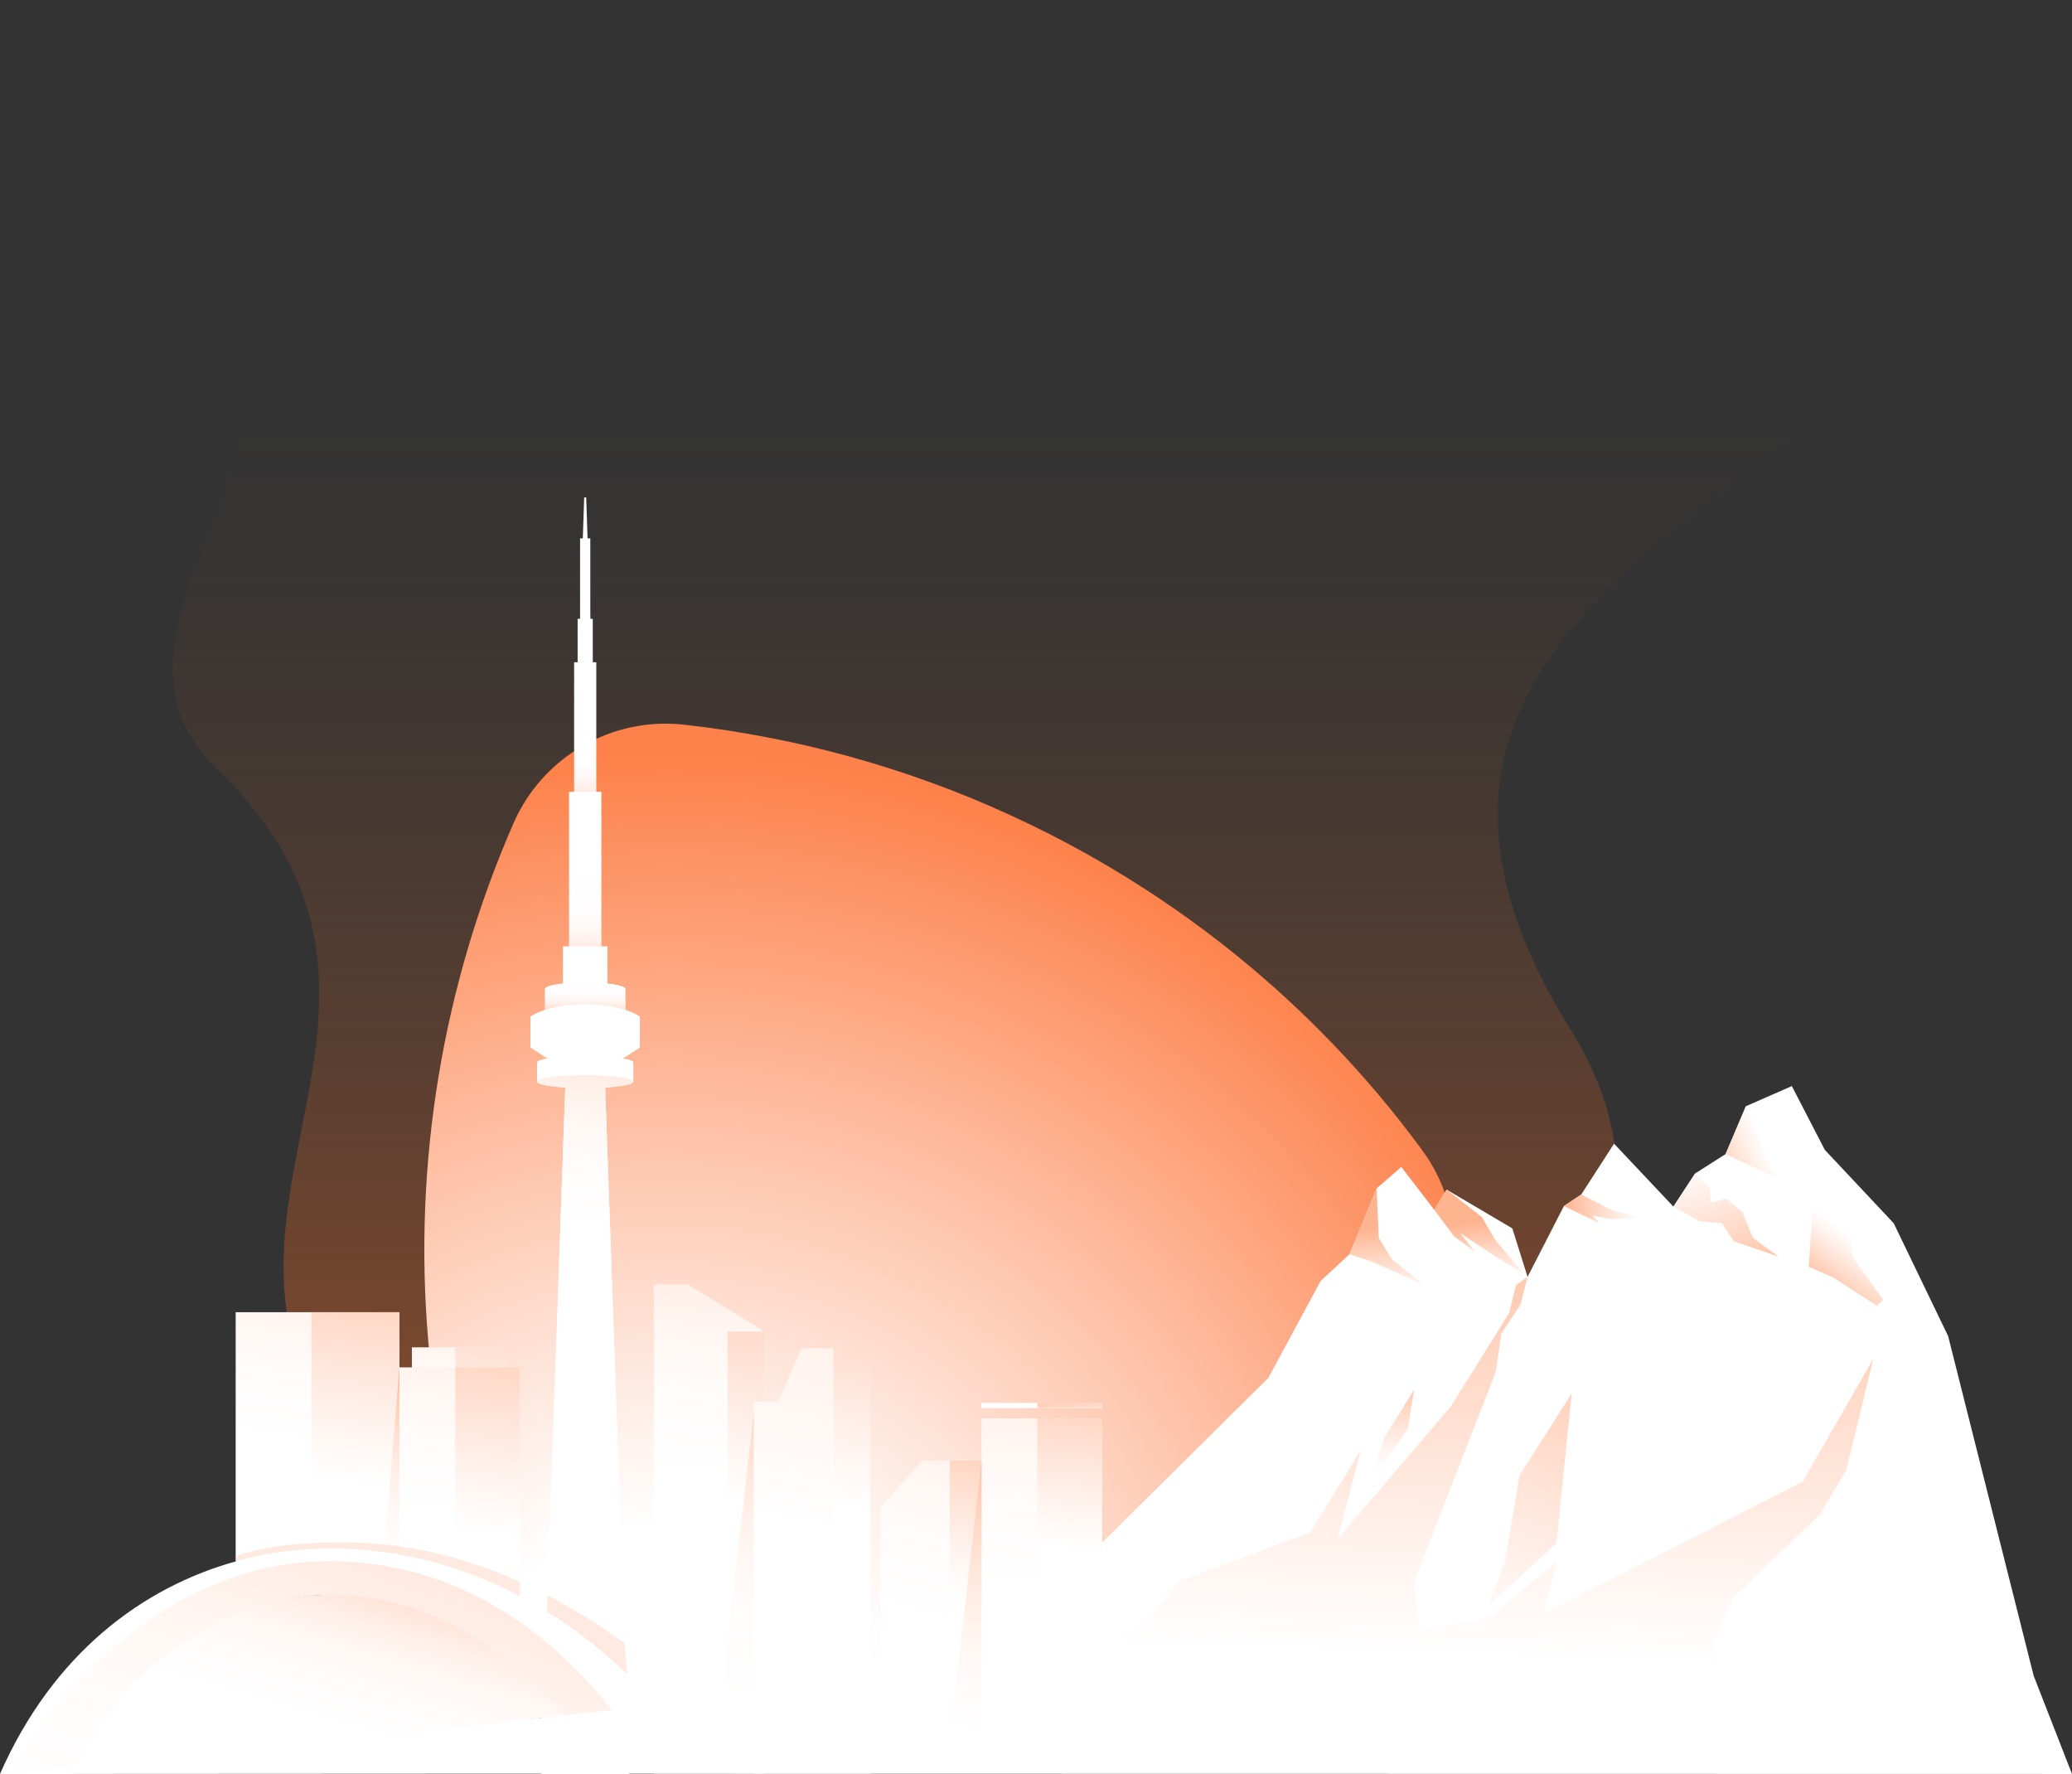 <svg xmlns="http://www.w3.org/2000/svg" width="743" height="636" fill="none" viewBox="0 0 743 636"><rect x="0" y="0" width="743" height="636" fill="#333333" stroke="none"/><g clip-path="url(#clip0_2251_109032)"><path fill="url(#paint0_linear_2251_109032)" d="M315.828 626.29C271.004 626.29 226.488 611.291 147.698 543.547C36.502 447.945 174.839 369.283 77.23 275.059C32.066 231.462 103.595 170.331 82.261 122.568C62.72 78.822 0 59.625 0 0H743C743 174.211 449.016 186.454 563.597 369.781C639.617 491.416 435.228 626.29 315.839 626.29H315.828Z"/><path fill="url(#paint1_radial_2251_109032)" d="M153.524 480.371C154.108 487.346 154.904 494.31 155.891 501.285C156.921 508.461 158.152 515.627 159.585 522.782C163.024 539.826 167.673 556.755 173.564 573.46C174.742 576.852 176.016 580.244 177.332 583.636C179.444 589.138 181.694 594.607 184.083 600.066C185.951 604.296 188.275 608.249 190.961 611.832L191.003 611.875C203.411 628.411 223.833 637.601 245.083 635.279C284.653 630.944 324.043 620.291 361.798 602.96C362.095 602.854 362.403 602.727 362.679 602.547C363.772 602.07 364.855 601.582 365.927 601.041C366.096 600.978 366.288 600.893 366.468 600.808C366.903 600.617 367.306 600.395 367.742 600.183C376.498 595.996 385.139 591.438 393.694 586.53C397.589 584.272 401.431 581.983 405.221 579.598C420.983 569.803 435.779 558.981 449.578 547.321C472.505 527.976 492.693 506.267 509.984 482.767C525.406 461.832 525.406 433.36 510.005 412.393C499.921 398.645 489.042 385.787 477.472 373.767H477.451C467.389 363.326 456.806 353.542 445.735 344.437C443.199 342.359 440.641 340.292 438.061 338.278C434.23 335.289 430.366 332.395 426.449 329.565C423.138 327.18 419.805 324.837 416.429 322.59C414.625 321.392 412.842 320.184 411.037 319.028C392.866 307.22 373.771 297.065 354.039 288.575C345.314 284.79 336.43 281.377 327.439 278.293C319.829 275.674 312.133 273.289 304.343 271.159C294.62 268.477 284.823 266.177 274.909 264.311C265.144 262.424 255.294 260.919 245.391 259.827C219.439 256.902 194.644 271.191 184.168 295.083C158.842 353.001 148.09 416.771 153.545 480.382L153.524 480.371Z"/><path fill="#fff" d="M225.606 635.915V636H194.082V635.905L194.772 616.411V615.85L194.793 615.754L195.09 607.083L195.112 606.649C195.112 606.649 195.122 606.638 195.112 606.638L195.568 593.452L195.738 588.608L195.982 581.622L196.12 577.785L196.322 571.944L202.68 389.879L202.754 387.769L202.775 387.218H216.913L216.935 387.769L217.009 389.879L223.972 589.085L224.333 599.695V599.854L224.789 612.638V612.86L224.863 614.599L225.543 634.198L225.606 635.915Z"/><path fill="#fff" d="M209.845 390.101C219.377 390.101 227.104 389.057 227.104 387.77C227.104 386.482 219.377 385.438 209.845 385.438C200.313 385.438 192.586 386.482 192.586 387.77C192.586 389.057 200.313 390.101 209.845 390.101Z"/><path fill="#fff" d="M209.845 383.254C219.377 383.254 227.104 382.21 227.104 380.922C227.104 379.634 219.377 378.59 209.845 378.59C200.313 378.59 192.586 379.634 192.586 380.922C192.586 382.21 200.313 383.254 209.845 383.254Z"/><path fill="#fff" d="M209.846 356.913C217.795 356.913 224.239 355.869 224.239 354.581C224.239 353.293 217.795 352.249 209.846 352.249C201.897 352.249 195.453 353.293 195.453 354.581C195.453 355.869 201.897 356.913 209.846 356.913Z"/><path fill="#fff" d="M227.114 380.922H192.586V387.759H227.114V380.922Z"/><path fill="#fff" d="M224.239 354.581H195.453V362.277H224.239V354.581Z"/><path fill="url(#paint2_linear_2251_109032)" d="M209.846 352.249C201.896 352.249 195.453 353.288 195.453 354.57V362.266H224.239V354.57C224.239 353.288 217.796 352.249 209.846 352.249Z"/><path fill="#fff" d="M210.206 178.345H209.484L203.604 353.478H216.086L210.206 178.345Z"/><path fill="url(#paint3_linear_2251_109032)" d="M213.825 237.43H205.875V290.631H213.825V237.43Z"/><path fill="url(#paint4_linear_2251_109032)" d="M215.639 283.857H204.059V341.15H215.639V283.857Z"/><path fill="#fff" d="M217.816 339.295H201.873V353.902H217.816V339.295Z"/><path fill="#fff" d="M212.563 221.858H207.129V275.06H212.563V221.858Z"/><path fill="#fff" d="M211.68 193.016H208.008V246.217H211.68V193.016Z"/><path fill="url(#paint5_linear_2251_109032)" d="M227.104 387.77C227.104 388.088 226.615 388.395 225.724 388.671C225.511 388.734 225.278 388.808 225.023 388.872C224.365 389.031 223.548 389.19 222.624 389.328C222.253 389.381 221.86 389.434 221.457 389.487C220.141 389.646 218.644 389.773 217.009 389.879L223.972 589.085L224.344 599.695V599.854L224.79 612.638V612.86L224.864 614.599L225.543 634.198L225.607 635.915V636H194.083V635.905L194.772 616.412L194.794 615.85V615.754L195.102 607.094V606.649C195.102 606.649 195.123 606.638 195.112 606.638L195.335 600.342L195.579 593.452L195.738 588.608L195.983 581.622L196.12 577.785L196.322 571.945L202.691 389.879H202.68C201.046 389.773 199.549 389.646 198.233 389.487C197.829 389.434 197.437 389.381 197.065 389.328C196.142 389.19 195.335 389.031 194.666 388.872C194.412 388.808 194.178 388.734 193.966 388.671C193.074 388.395 192.586 388.088 192.586 387.77C192.586 386.476 200.313 385.438 209.845 385.438C219.376 385.438 227.104 386.476 227.104 387.77Z"/><path fill="#fff" d="M223.378 379.48L229.449 375.579V364.439C229.449 364.439 223.718 360.082 209.845 360.082C195.972 360.082 190.24 364.439 190.24 364.439V375.579L196.312 379.48H223.367H223.378Z"/><path fill="#fff" d="M743 636L729.265 600.829L698.579 479.003L679.06 438.543L654.371 412.255L642.536 389.38L626.062 396.599L618.781 413.76L607.859 420.703L600.068 432.597L578.786 410.029L567.015 428.251L560.806 432.385L547.771 457.793L542.305 440.398L518.741 426.491L514.336 433.752L502.491 418.382L493.66 426.056L483.905 449.673L473.578 459.245L454.843 493.96L368.995 579.057L276.078 605.652L227.262 612.383L0 636L179.7 635.905L743 636Z"/><path fill="url(#paint6_linear_2251_109032)" d="M274.091 477.297L246.728 460.496H234.5V635.841H274.091V477.297Z"/><path fill="url(#paint7_linear_2251_109032)" d="M274.093 477.414H260.878V592.402H274.093V477.414Z"/><path fill="url(#paint8_linear_2251_109032)" d="M312.092 483.328H287.414L279.06 502.557H270.304V635.841H312.092V483.328Z"/><path fill="url(#paint9_linear_2251_109032)" d="M312.092 483.328H298.877V598.317H312.092V483.328Z"/><path fill="url(#paint10_linear_2251_109032)" d="M270.293 506.829L257.078 620.662H270.293V506.829Z"/><path fill="url(#paint11_linear_2251_109032)" d="M395.18 508.535H351.959V625.379H395.18V508.535Z"/><path fill="url(#paint12_linear_2251_109032)" d="M351.959 523.629H330.624L315.828 540.25V626.29H351.959V523.629Z"/><path fill="url(#paint13_linear_2251_109032)" d="M351.959 523.629H340.538V587.982H351.959V523.629Z"/><path fill="url(#paint14_linear_2251_109032)" d="M395.17 508.535H371.946V577.689H395.17V508.535Z"/><path fill="url(#paint15_linear_2251_109032)" d="M351.959 524.117L340.909 620.662H351.959V524.117Z"/><path fill="url(#paint16_linear_2251_109032)" d="M395.18 502.97H351.959V504.825H395.18V502.97Z"/><path fill="url(#paint17_linear_2251_109032)" d="M395.17 502.97H371.946V504.825H395.17V502.97Z"/><path fill="url(#paint18_linear_2251_109032)" d="M395.042 589.498L410.624 582.332L422.618 566.962L469.788 549.451L487.959 520.004L479.585 551.879L520.354 504.104L541.084 470.863L543.631 460.719L547.771 457.793L545.223 467.746L538.367 478.092L536.329 491.925L507.139 566.962L508.604 584.643L533.389 580.287L558.109 560.21L553.471 578.644L646.409 531.198L671.725 487.187L662.087 527L652.449 543.112L621.201 573.153L613.802 590.791L626.136 606.797L638.056 619.189H395.18L395.042 589.498Z"/><path fill="url(#paint19_linear_2251_109032)" d="M489.913 533.477L493.395 523.969L496.367 515.478L507.14 498.147L504.784 512.404L489.913 533.477Z"/><path fill="url(#paint20_linear_2251_109032)" d="M514.336 433.752L521.543 443.398L528.803 448.635L523.666 442.169L536.615 450.691L546.487 456.744L536.307 444.734L531.372 436.317L518.741 426.491L514.336 433.752Z"/><path fill="url(#paint21_linear_2251_109032)" d="M493.66 426.057L494.413 443.822L499.158 451.528L510.738 460.719L492.429 452.525L483.905 449.673L493.66 426.057Z"/><path fill="url(#paint22_linear_2251_109032)" d="M533.389 576.014L558.131 553.235L563.597 499.588L544.863 529.014L539.598 560.379L533.389 576.014Z"/><path fill="url(#paint23_linear_2251_109032)" d="M560.806 432.384L573.596 438.543L570.9 435.808L577.523 436.995L588.817 436.773L578.245 433.943L567.015 428.25L560.806 432.384Z"/><path fill="url(#paint24_linear_2251_109032)" d="M600.068 432.597L609.271 437.78L617.497 438.543L621.743 445.041L637.781 450.511L628.6 443.801L624.768 434.494L618.93 429.714L613.665 431.219L612.975 425.739L607.859 420.704L600.068 432.597Z"/><path fill="url(#paint25_linear_2251_109032)" d="M143.239 470.449V564.015C132.943 560.952 122.382 559.108 111.682 558.535C109.305 558.408 106.927 558.344 104.539 558.344C97.809 558.344 91.123 558.853 84.51 559.85V470.449H143.239Z"/><path fill="url(#paint26_linear_2251_109032)" d="M143.24 470.449V564.015C141.255 563.422 139.26 562.881 137.253 562.372C128.868 560.284 120.324 559.002 111.684 558.535V470.449H143.24Z"/><path fill="url(#paint27_linear_2251_109032)" d="M181.217 483.042H147.697V534.622H181.217V483.042Z"/><path fill="url(#paint28_linear_2251_109032)" d="M163.205 572.782L181.228 552.196V483.042H163.205V572.782Z"/><path fill="url(#paint29_linear_2251_109032)" d="M186.46 490.218V596.875C183.562 594.766 180.622 592.784 177.629 590.897C172.937 587.95 168.129 585.29 163.225 582.915C156.708 579.746 150.031 577.096 143.238 574.986V490.218H186.46Z"/><path fill="url(#paint30_linear_2251_109032)" d="M186.461 490.218V559.373L177.63 579.947C172.939 577 168.13 574.34 163.227 571.965V490.218H186.461Z"/><path fill="url(#paint31_linear_2251_109032)" d="M143.24 490.218V564.015C141.255 563.422 139.26 562.881 137.254 562.372L143.24 490.218Z"/><path fill="#FFB492" d="M143.24 554.391C158.927 556.606 173.342 561.228 186.461 567.143V592.731C173.299 582.396 158.715 575.177 143.24 571.775C136.606 570.312 129.791 569.549 122.86 569.549C114.528 569.549 92.079 570.651 84.182 572.75L84.511 557.952C94.722 554.179 108.499 552.949 122.86 552.949C129.876 552.949 136.669 553.458 143.24 554.391Z" opacity=".27"/><path fill="#FFB492" d="M225.85 612.892L224.799 612.86L206.766 612.383C203.125 608.09 199.304 604.073 195.334 600.342L196.321 571.944C206.405 577.202 215.628 583.117 223.971 589.085L225.85 612.892Z" opacity=".27"/><path fill="#fff" d="M232.633 608.09V614.599H202.372C200.026 611.832 197.606 609.182 195.112 606.649C195.112 606.649 195.112 606.645 195.112 606.638C190.855 602.292 186.397 598.306 181.78 594.692C176.898 590.886 171.824 587.505 166.581 584.59C166.559 584.59 166.549 584.579 166.538 584.569C159.596 580.721 152.368 577.668 144.906 575.516C144.832 575.506 144.768 575.485 144.705 575.463C139.058 573.842 133.273 572.739 127.382 572.188C125.907 572.05 124.431 571.944 122.945 571.87C121.958 571.828 120.971 571.796 119.973 571.775C119.474 571.775 118.976 571.775 118.477 571.775C117.978 571.775 117.447 571.775 116.938 571.775C115.919 571.796 114.9 571.828 113.891 571.881C111.535 571.997 109.104 572.199 106.631 572.506C81.082 575.728 57.646 589.286 38.456 610.189C37.139 611.62 35.834 613.093 34.56 614.599L32.48 619.538L27.587 631.209L26.737 633.223L25.58 635.989H0C19.053 592.731 51.246 569.061 84.469 559.807C84.469 559.807 84.5 559.797 84.511 559.797C93.576 557.274 102.714 555.822 111.684 555.334C113.955 555.217 116.226 555.154 118.477 555.154C124.983 555.154 131.415 555.599 137.742 556.468C139.588 556.712 141.414 557.009 143.24 557.327C150.033 558.525 156.699 560.21 163.205 562.362C163.216 562.362 163.226 562.362 163.226 562.372C165.562 563.136 167.865 563.962 170.158 564.842C170.338 564.916 170.518 564.98 170.71 565.054C172.97 565.934 175.199 566.877 177.418 567.874C178.925 568.531 180.432 569.231 181.918 569.962C183.447 570.704 184.954 571.467 186.461 572.262C189.73 573.979 192.957 575.834 196.12 577.785C206.108 583.975 215.544 591.321 224.333 599.695C224.333 599.684 224.333 599.695 224.333 599.695C224.471 599.833 224.609 599.96 224.747 600.098C224.779 600.119 224.811 600.151 224.832 600.183C227.496 602.716 230.086 605.355 232.623 608.09H232.633Z"/><path fill="url(#paint32_linear_2251_109032)" d="M205.651 614.556L25.559 636C39.952 588.894 86.527 571.764 118.465 571.764C161.421 571.764 196.778 576.969 205.651 614.556Z"/><path fill="url(#paint33_linear_2251_109032)" d="M219.515 613.136L202.256 614.959C179.574 588.215 150.406 571.764 118.467 571.764C86.529 571.764 49.167 591.13 26.452 633.254L3.43 635.65C28.872 593.706 68.803 559.69 118.467 559.69C157.263 559.69 192.619 578.972 219.515 613.146V613.136Z"/><path fill="url(#paint34_linear_2251_109032)" d="M663 436.879L664.338 450.776L675.302 465.955L673.094 468.138L657.608 458.121L648.586 454.136L650.422 427.752L663 436.879Z"/><path fill="url(#paint35_linear_2251_109032)" d="M626.063 396.599L636.348 421.976L618.781 413.761L626.063 396.599Z"/></g><defs><linearGradient id="paint0_linear_2251_109032" x1="371.5" x2="371.5" y1="142.824" y2="614.705" gradientUnits="userSpaceOnUse"><stop offset=".01" stop-color="#A3542C" stop-opacity="0"/><stop offset=".13" stop-color="#A3542C" stop-opacity=".04"/><stop offset=".3" stop-color="#A3542C" stop-opacity=".16"/><stop offset=".5" stop-color="#A3542C" stop-opacity=".34"/><stop offset=".72" stop-color="#A3542C" stop-opacity=".61"/><stop offset=".96" stop-color="#A3542C" stop-opacity=".94"/><stop offset="1" stop-color="#A3542C"/></linearGradient><linearGradient id="paint2_linear_2251_109032" x1="209.761" x2="210.015" y1="363.029" y2="348.783" gradientUnits="userSpaceOnUse"><stop stop-color="#FFCDB7"/><stop offset=".04" stop-color="#FFD5C3"/><stop offset=".12" stop-color="#FFE5D9"/><stop offset=".22" stop-color="#FFF0EA"/><stop offset=".35" stop-color="#FFF8F6"/><stop offset=".52" stop-color="#FFFDFD"/><stop offset="1" stop-color="#fff"/></linearGradient><linearGradient id="paint3_linear_2251_109032" x1="209.845" x2="209.845" y1="289.613" y2="257.601" gradientUnits="userSpaceOnUse"><stop stop-color="#FFCDB7"/><stop offset=".04" stop-color="#FFD5C3"/><stop offset=".12" stop-color="#FFE5D9"/><stop offset=".22" stop-color="#FFF0EA"/><stop offset=".35" stop-color="#FFF8F6"/><stop offset=".52" stop-color="#FFFDFD"/><stop offset="1" stop-color="#fff"/></linearGradient><linearGradient id="paint4_linear_2251_109032" x1="209.716" x2="209.854" y1="345.295" y2="310.972" gradientUnits="userSpaceOnUse"><stop stop-color="#FFCDB7"/><stop offset=".04" stop-color="#FFD5C3"/><stop offset=".12" stop-color="#FFE5D9"/><stop offset=".22" stop-color="#FFF0EA"/><stop offset=".35" stop-color="#FFF8F6"/><stop offset=".52" stop-color="#FFFDFD"/><stop offset="1" stop-color="#fff"/></linearGradient><linearGradient id="paint5_linear_2251_109032" x1="224.217" x2="215.705" y1="350.638" y2="441.63" gradientUnits="userSpaceOnUse"><stop stop-color="#FFCDB7"/><stop offset=".1" stop-color="#FFD7C5"/><stop offset=".3" stop-color="#FFE8DE"/><stop offset=".52" stop-color="#FFF5F0"/><stop offset=".74" stop-color="#FFFCFB"/><stop offset="1" stop-color="#fff"/></linearGradient><linearGradient id="paint6_linear_2251_109032" x1="268.476" x2="256.175" y1="414.089" y2="530.746" gradientUnits="userSpaceOnUse"><stop stop-color="#FFCDB7"/><stop offset=".1" stop-color="#FFD7C5"/><stop offset=".3" stop-color="#FFE8DE"/><stop offset=".52" stop-color="#FFF5F0"/><stop offset=".74" stop-color="#FFFCFB"/><stop offset="1" stop-color="#fff"/></linearGradient><linearGradient id="paint7_linear_2251_109032" x1="288.072" x2="266.877" y1="424.986" y2="538.49" gradientUnits="userSpaceOnUse"><stop stop-color="#FFB490"/><stop offset=".41" stop-color="#FFD6C3"/><stop offset=".8" stop-color="#FFF3EE"/><stop offset="1" stop-color="#fff"/></linearGradient><linearGradient id="paint8_linear_2251_109032" x1="333.14" x2="295.335" y1="345.231" y2="547.614" gradientUnits="userSpaceOnUse"><stop stop-color="#FFCDB7"/><stop offset=".2" stop-color="#FFD8C8"/><stop offset=".73" stop-color="#FFF4EF"/><stop offset="1" stop-color="#fff"/></linearGradient><linearGradient id="paint9_linear_2251_109032" x1="326.793" x2="305.598" y1="427.021" y2="540.525" gradientUnits="userSpaceOnUse"><stop stop-color="#FFB490"/><stop offset=".41" stop-color="#FFD6C3"/><stop offset=".8" stop-color="#FFF3EE"/><stop offset="1" stop-color="#fff"/></linearGradient><linearGradient id="paint10_linear_2251_109032" x1="282.775" x2="262.767" y1="482.82" y2="612.932" gradientUnits="userSpaceOnUse"><stop stop-color="#FFB490"/><stop offset=".12" stop-color="#FFCAB1"/><stop offset=".26" stop-color="#FFDDCD"/><stop offset=".4" stop-color="#FFECE3"/><stop offset=".56" stop-color="#FFF6F2"/><stop offset=".74" stop-color="#FFFDFC"/><stop offset="1" stop-color="#fff"/></linearGradient><linearGradient id="paint11_linear_2251_109032" x1="388.493" x2="373.006" y1="452.228" y2="571.568" gradientUnits="userSpaceOnUse"><stop stop-color="#FFCDB7"/><stop offset=".1" stop-color="#FFD7C5"/><stop offset=".3" stop-color="#FFE8DE"/><stop offset=".52" stop-color="#FFF5F0"/><stop offset=".74" stop-color="#FFFCFB"/><stop offset="1" stop-color="#fff"/></linearGradient><linearGradient id="paint12_linear_2251_109032" x1="366.204" x2="334.154" y1="469.972" y2="582.652" gradientUnits="userSpaceOnUse"><stop stop-color="#FFCDB7"/><stop offset=".1" stop-color="#FFD7C5"/><stop offset=".3" stop-color="#FFE8DE"/><stop offset=".52" stop-color="#FFF5F0"/><stop offset=".74" stop-color="#FFFCFB"/><stop offset="1" stop-color="#fff"/></linearGradient><linearGradient id="paint13_linear_2251_109032" x1="355.685" x2="343.987" y1="490.685" y2="571.631" gradientUnits="userSpaceOnUse"><stop stop-color="#FFB490"/><stop offset=".41" stop-color="#FFD6C3"/><stop offset=".8" stop-color="#FFF3EE"/><stop offset="1" stop-color="#fff"/></linearGradient><linearGradient id="paint14_linear_2251_109032" x1="391.434" x2="382.256" y1="473.014" y2="555.029" gradientUnits="userSpaceOnUse"><stop stop-color="#FFB490"/><stop offset=".41" stop-color="#FFD6C3"/><stop offset=".8" stop-color="#FFF3EE"/><stop offset="1" stop-color="#fff"/></linearGradient><linearGradient id="paint15_linear_2251_109032" x1="357.542" x2="346.458" y1="510.931" y2="620.718" gradientUnits="userSpaceOnUse"><stop stop-color="#FFB490"/><stop offset=".2" stop-color="#FFCBB3"/><stop offset=".42" stop-color="#FFE2D4"/><stop offset=".63" stop-color="#FFF2EB"/><stop offset=".83" stop-color="#FFFBFA"/><stop offset="1" stop-color="#fff"/></linearGradient><linearGradient id="paint16_linear_2251_109032" x1="374.398" x2="373.455" y1="497.543" y2="504.815" gradientUnits="userSpaceOnUse"><stop stop-color="#FFCDB7"/><stop offset=".1" stop-color="#FFD7C5"/><stop offset=".3" stop-color="#FFE8DE"/><stop offset=".52" stop-color="#FFF5F0"/><stop offset=".74" stop-color="#FFFCFB"/><stop offset="1" stop-color="#fff"/></linearGradient><linearGradient id="paint17_linear_2251_109032" x1="383.144" x2="384.192" y1="499.08" y2="511.111" gradientUnits="userSpaceOnUse"><stop stop-color="#FFB490"/><stop offset=".41" stop-color="#FFD6C3"/><stop offset=".8" stop-color="#FFF3EE"/><stop offset="1" stop-color="#fff"/></linearGradient><linearGradient id="paint18_linear_2251_109032" x1="537.719" x2="531.527" y1="410.782" y2="593.548" gradientUnits="userSpaceOnUse"><stop stop-color="#FFB490"/><stop offset=".41" stop-color="#FFD6C3"/><stop offset=".8" stop-color="#FFF3EE"/><stop offset="1" stop-color="#fff"/></linearGradient><linearGradient id="paint19_linear_2251_109032" x1="499.477" x2="498.143" y1="487.823" y2="527.233" gradientUnits="userSpaceOnUse"><stop stop-color="#FFB490"/><stop offset=".41" stop-color="#FFD6C3"/><stop offset=".8" stop-color="#FFF3EE"/><stop offset="1" stop-color="#fff"/></linearGradient><linearGradient id="paint20_linear_2251_109032" x1="529.822" x2="531.844" y1="438.342" y2="462.129" gradientUnits="userSpaceOnUse"><stop stop-color="#FFB490"/><stop offset=".41" stop-color="#FFD6C3"/><stop offset=".8" stop-color="#FFF3EE"/><stop offset="1" stop-color="#fff"/></linearGradient><linearGradient id="paint21_linear_2251_109032" x1="496.016" x2="498.271" y1="440.017" y2="466.369" gradientUnits="userSpaceOnUse"><stop stop-color="#FFB490"/><stop offset=".41" stop-color="#FFD6C3"/><stop offset=".8" stop-color="#FFF3EE"/><stop offset="1" stop-color="#fff"/></linearGradient><linearGradient id="paint22_linear_2251_109032" x1="586.736" x2="531.597" y1="449.991" y2="592.961" gradientUnits="userSpaceOnUse"><stop stop-color="#FFB490"/><stop offset=".41" stop-color="#FFD6C3"/><stop offset=".8" stop-color="#FFF3EE"/><stop offset="1" stop-color="#fff"/></linearGradient><linearGradient id="paint23_linear_2251_109032" x1="560.806" x2="588.817" y1="433.391" y2="433.391" gradientUnits="userSpaceOnUse"><stop stop-color="#FFB490"/><stop offset=".41" stop-color="#FFD6C3"/><stop offset=".8" stop-color="#FFF3EE"/><stop offset="1" stop-color="#fff"/></linearGradient><linearGradient id="paint24_linear_2251_109032" x1="626.116" x2="610.689" y1="465.648" y2="413.813" gradientUnits="userSpaceOnUse"><stop stop-color="#FFB490"/><stop offset=".41" stop-color="#FFD6C3"/><stop offset=".8" stop-color="#FFF3EE"/><stop offset="1" stop-color="#fff"/></linearGradient><linearGradient id="paint25_linear_2251_109032" x1="125.969" x2="113.7" y1="424.286" y2="518.842" gradientUnits="userSpaceOnUse"><stop stop-color="#FFCDB7"/><stop offset=".1" stop-color="#FFD7C5"/><stop offset=".3" stop-color="#FFE8DE"/><stop offset=".52" stop-color="#FFF5F0"/><stop offset=".74" stop-color="#FFFCFB"/><stop offset="1" stop-color="#fff"/></linearGradient><linearGradient id="paint26_linear_2251_109032" x1="137.922" x2="125.949" y1="424.074" y2="531.032" gradientUnits="userSpaceOnUse"><stop stop-color="#FFB490"/><stop offset=".41" stop-color="#FFD6C3"/><stop offset=".8" stop-color="#FFF3EE"/><stop offset="1" stop-color="#fff"/></linearGradient><linearGradient id="paint27_linear_2251_109032" x1="171.282" x2="164.211" y1="456.436" y2="510.944" gradientUnits="userSpaceOnUse"><stop stop-color="#FFCDB7"/><stop offset=".1" stop-color="#FFD7C5"/><stop offset=".3" stop-color="#FFE8DE"/><stop offset=".52" stop-color="#FFF5F0"/><stop offset=".74" stop-color="#FFFCFB"/><stop offset="1" stop-color="#fff"/></linearGradient><linearGradient id="paint28_linear_2251_109032" x1="182.597" x2="170.857" y1="425.145" y2="530.014" gradientUnits="userSpaceOnUse"><stop stop-color="#FFB490"/><stop offset=".41" stop-color="#FFD6C3"/><stop offset=".8" stop-color="#FFF3EE"/><stop offset="1" stop-color="#fff"/></linearGradient><linearGradient id="paint29_linear_2251_109032" x1="178.202" x2="164.725" y1="440.865" y2="544.802" gradientUnits="userSpaceOnUse"><stop stop-color="#FFCDB7"/><stop offset=".1" stop-color="#FFD7C5"/><stop offset=".3" stop-color="#FFE8DE"/><stop offset=".52" stop-color="#FFF5F0"/><stop offset=".74" stop-color="#FFFCFB"/><stop offset="1" stop-color="#fff"/></linearGradient><linearGradient id="paint30_linear_2251_109032" x1="183.744" x2="172.131" y1="445.529" y2="549.221" gradientUnits="userSpaceOnUse"><stop stop-color="#FFB490"/><stop offset=".41" stop-color="#FFD6C3"/><stop offset=".8" stop-color="#FFF3EE"/><stop offset="1" stop-color="#fff"/></linearGradient><linearGradient id="paint31_linear_2251_109032" x1="148.76" x2="136.003" y1="491.384" y2="574.26" gradientUnits="userSpaceOnUse"><stop stop-color="#FFB490"/><stop offset=".12" stop-color="#FFCAB1"/><stop offset=".26" stop-color="#FFDDCD"/><stop offset=".4" stop-color="#FFECE3"/><stop offset=".56" stop-color="#FFF6F2"/><stop offset=".74" stop-color="#FFFDFC"/><stop offset="1" stop-color="#fff"/></linearGradient><linearGradient id="paint32_linear_2251_109032" x1="139.673" x2="117.904" y1="543.24" y2="617.657" gradientUnits="userSpaceOnUse"><stop offset=".18" stop-color="#FFCDB7"/><stop offset=".36" stop-color="#FFE2D5"/><stop offset=".53" stop-color="#FFF1EB"/><stop offset=".64" stop-color="#FFF7F3"/><stop offset=".8" stop-color="#FFFCFB"/><stop offset="1" stop-color="#fff"/></linearGradient><linearGradient id="paint33_linear_2251_109032" x1="154.354" x2="93.046" y1="499.631" y2="678.504" gradientUnits="userSpaceOnUse"><stop stop-color="#FFCDB7"/><stop offset=".1" stop-color="#FFD7C5"/><stop offset=".3" stop-color="#FFE8DE"/><stop offset=".52" stop-color="#FFF5F0"/><stop offset=".74" stop-color="#FFFCFB"/><stop offset="1" stop-color="#fff"/></linearGradient><linearGradient id="paint34_linear_2251_109032" x1="650.634" x2="665.172" y1="463.061" y2="443.75" gradientUnits="userSpaceOnUse"><stop stop-color="#FFB490"/><stop offset=".41" stop-color="#FFD6C3"/><stop offset=".8" stop-color="#FFF3EE"/><stop offset="1" stop-color="#fff"/></linearGradient><linearGradient id="paint35_linear_2251_109032" x1="607.965" x2="632.814" y1="419.262" y2="408.563" gradientUnits="userSpaceOnUse"><stop stop-color="#FFB490"/><stop offset=".41" stop-color="#FFD6C3"/><stop offset=".8" stop-color="#FFF3EE"/><stop offset="1" stop-color="#fff"/></linearGradient><radialGradient id="paint1_radial_2251_109032" cx="0" cy="0" r="1" gradientTransform="translate(238.884 626.079) scale(357.086 356.605)" gradientUnits="userSpaceOnUse"><stop offset=".22" stop-color="#fff"/><stop offset=".35" stop-color="#FEEDE5"/><stop offset=".63" stop-color="#FEC0A5"/><stop offset="1" stop-color="#FD814A"/></radialGradient><clipPath id="clip0_2251_109032"><rect width="743" height="636" fill="#fff"/></clipPath></defs></svg>